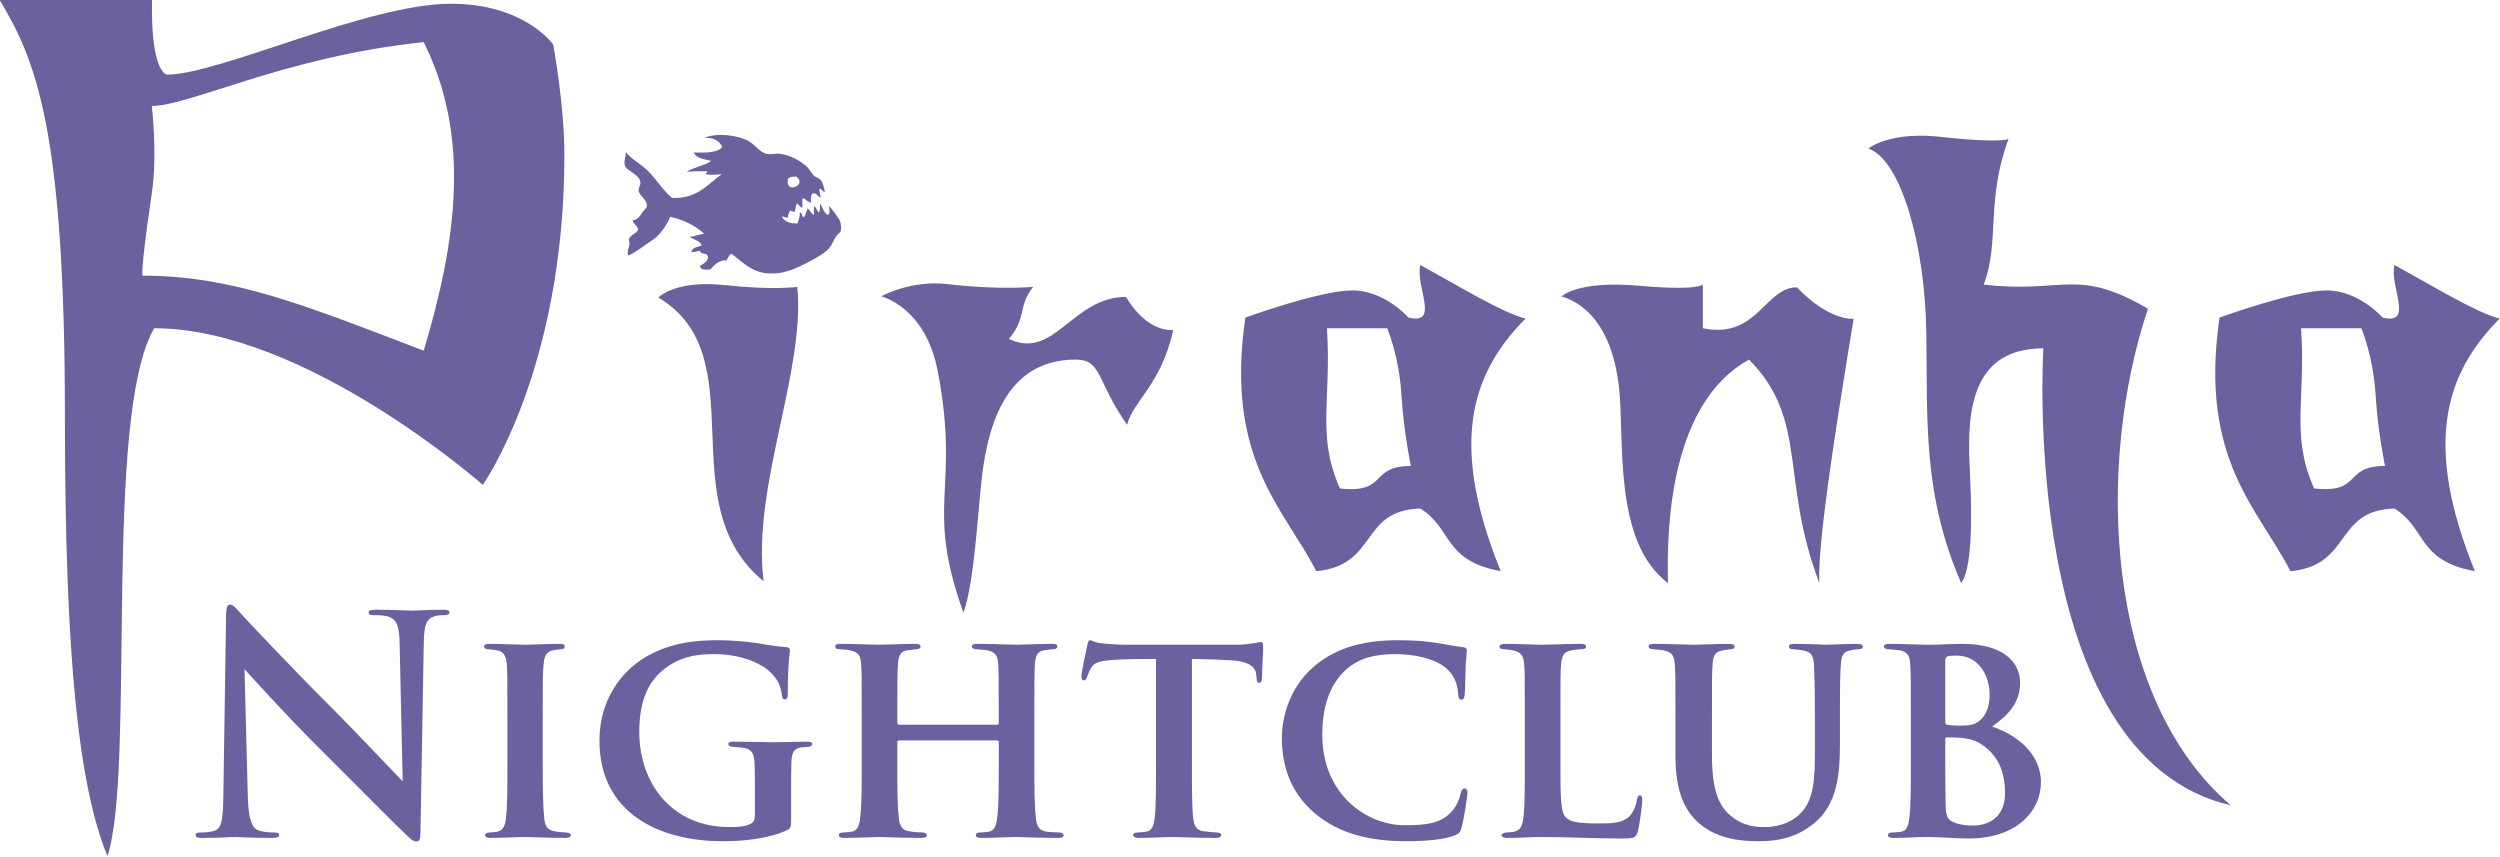 <?xml version="1.0" encoding="UTF-8" standalone="no"?>
<!DOCTYPE svg PUBLIC "-//W3C//DTD SVG 1.1//EN" "http://www.w3.org/Graphics/SVG/1.1/DTD/svg11.dtd">
<svg width="100%" height="100%" viewBox="0 0 3000 1028" version="1.1" xmlns="http://www.w3.org/2000/svg" xmlns:xlink="http://www.w3.org/1999/xlink" xml:space="preserve" xmlns:serif="http://www.serif.com/" style="fill-rule:evenodd;clip-rule:evenodd;stroke-linejoin:round;stroke-miterlimit:2;">
    <g transform="matrix(6.114,0,0,6.114,2242.07,848.932)">
        <path d="M0,-109.695C0,-109.695 4.293,-113.292 14.966,-111.899C25.524,-110.739 27.496,-111.551 27.496,-111.551C22.972,-99.253 25.872,-91.442 22.624,-82.992C38.402,-81.154 40.722,-86.491 54.877,-78.254C44.667,-47.973 46.175,-2.146 71.119,19.201C29.353,9.572 34.341,-70.481 34.341,-70.481C18.679,-70.481 19.491,-55.166 19.955,-45.421C20.419,-35.675 20.187,-27.09 18.215,-24.421C10.674,-41.708 11.602,-56.211 11.37,-73.497C11.138,-90.784 6.381,-107.491 0,-109.695M-60.214,-80.69C-60.214,-80.69 -57.081,-83.823 -45.131,-82.779C-33.413,-81.735 -32.485,-82.992 -32.485,-82.992L-32.485,-74.425C-21.811,-72.221 -20.303,-82.46 -14.028,-82.46C-7.541,-75.702 -2.9,-76.282 -2.9,-76.282C-6.845,-52.266 -9.978,-31.963 -9.63,-24.421C-17.403,-44.841 -11.718,-56.443 -23.436,-68.276C-38.518,-59.923 -39.678,-36.603 -39.33,-24.421C-50.236,-32.543 -47.8,-52.846 -48.96,-62.94C-50.12,-73.033 -54.297,-78.834 -60.214,-80.69M87.478,-42.984C82.837,-53.426 85.854,-60.155 84.925,-74.425L96.759,-74.425C96.759,-74.425 99.08,-68.973 99.544,-61.431C100.008,-53.89 101.4,-47.393 101.4,-47.393C93.102,-47.393 96.991,-41.94 87.478,-42.984M123.908,-76.32C119.267,-77.518 111.494,-82.315 103.256,-86.839C102.212,-82.663 107.201,-75.005 100.936,-76.514C100.936,-76.514 96.295,-81.851 89.914,-81.851C83.533,-81.851 68.915,-76.514 68.915,-76.514C64.854,-48.669 76.529,-39.058 82.837,-26.742C95.019,-27.902 91.307,-38.692 103.256,-39.04C109.637,-35.095 107.665,-28.83 119.035,-26.742C109.057,-51.338 112.886,-65.26 123.908,-76.32M-103.72,-42.984C-108.361,-53.426 -105.345,-60.155 -106.273,-74.425L-94.439,-74.425C-94.439,-74.425 -92.119,-68.973 -91.655,-61.431C-91.19,-53.89 -89.798,-47.393 -89.798,-47.393C-98.096,-47.393 -94.207,-41.94 -103.72,-42.984M-67.291,-76.32C-71.931,-77.518 -79.705,-82.315 -87.942,-86.839C-88.986,-82.663 -83.997,-75.005 -90.262,-76.514C-90.262,-76.514 -94.903,-81.851 -101.284,-81.851C-107.665,-81.851 -122.283,-76.514 -122.283,-76.514C-126.344,-48.669 -114.669,-39.058 -108.361,-26.742C-96.179,-27.902 -99.892,-38.692 -87.942,-39.04C-81.561,-35.095 -83.533,-28.83 -72.163,-26.742C-82.141,-51.338 -78.312,-65.26 -67.291,-76.32M-193.751,-80.69C-193.751,-80.69 -187.95,-83.939 -180.757,-83.09C-170.671,-81.9 -163.934,-82.547 -163.934,-82.547C-167.066,-78.486 -165.094,-76.63 -168.691,-72.337C-159.757,-68.044 -156.277,-80.574 -145.719,-80.574C-142.355,-75.005 -138.642,-73.961 -136.438,-74.077C-138.874,-63.172 -144.327,-60.205 -145.487,-55.481C-151.52,-63.984 -150.36,-68.276 -155.581,-68.276C-169.851,-68.276 -173.215,-54.354 -174.26,-42.636C-175.304,-30.918 -176,-23.145 -177.624,-18.621C-185.281,-39.968 -178.204,-42.52 -182.613,-65.724C-184.933,-78.602 -193.751,-80.69 -193.751,-80.69M-237.49,-80.458C-237.49,-80.458 -234.241,-83.939 -224.496,-82.895C-214.75,-81.851 -210.225,-82.547 -210.225,-82.547C-208.601,-65.956 -219.159,-43.332 -216.838,-24.769C-235.517,-40.084 -218.115,-68.856 -237.49,-80.458M-283.549,-70.017C-306.869,-78.95 -321.023,-84.751 -338.774,-84.751C-338.89,-86.491 -338.078,-93.104 -336.917,-100.878C-335.757,-108.651 -336.917,-118.048 -336.917,-118.048C-329.492,-118.048 -310.581,-127.794 -283.549,-130.578C-274.384,-112.247 -276.936,-92.06 -283.549,-70.017M-258.141,-130.114C-258.141,-130.114 -263.71,-138.119 -278.212,-138.119C-294.571,-138.119 -323.691,-124.197 -334.017,-124.197C-337.382,-125.822 -336.859,-138.874 -336.859,-138.874L-366.792,-138.874C-359.773,-127.214 -353.972,-113.756 -353.972,-57.255C-353.972,-8.991 -351.188,15.605 -345.619,29.179C-340.05,12.124 -346.547,-57.023 -336.453,-74.425C-306.753,-74.425 -271.947,-43.681 -271.947,-43.681C-271.947,-43.681 -255.937,-66.304 -255.937,-108.419C-255.937,-118.396 -258.141,-130.114 -258.141,-130.114" style="fill:rgb(105,98,158);fill-rule:nonzero;"/>
    </g>
    <g transform="matrix(6.114,0,0,6.114,271.315,997.54)">
        <path d="M0,-42.476C0,-43.661 0.178,-44.49 0.77,-44.49C1.422,-44.49 1.955,-43.72 2.962,-42.654C3.673,-41.883 12.678,-32.227 21.327,-23.637C25.355,-19.609 33.649,-10.782 34.656,-9.834L34.064,-36.729C34.004,-40.343 33.471,-41.469 32.049,-42.061C31.161,-42.417 29.739,-42.417 28.91,-42.417C28.199,-42.417 27.962,-42.594 27.962,-42.95C27.962,-43.424 28.613,-43.483 29.502,-43.483C32.583,-43.483 35.426,-43.305 36.67,-43.305C37.322,-43.305 39.573,-43.483 42.476,-43.483C43.246,-43.483 43.838,-43.424 43.838,-42.95C43.838,-42.594 43.483,-42.417 42.772,-42.417C42.18,-42.417 41.706,-42.417 40.995,-42.239C39.336,-41.765 38.862,-40.521 38.803,-37.203C38.566,-24.704 38.388,-12.322 38.151,0.178C38.151,1.481 37.914,2.014 37.381,2.014C36.729,2.014 36.019,1.363 35.367,0.711C31.635,-2.844 24.052,-10.604 17.891,-16.706C11.434,-23.104 4.68,-30.687 3.614,-31.813L4.265,-6.754C4.384,-2.133 5.154,-0.592 6.339,-0.178C7.346,0.178 8.472,0.237 9.419,0.237C10.071,0.237 10.426,0.355 10.426,0.711C10.426,1.185 9.893,1.303 9.064,1.303C5.213,1.303 2.844,1.126 1.718,1.126C1.185,1.126 -1.6,1.303 -4.68,1.303C-5.45,1.303 -5.983,1.244 -5.983,0.711C-5.983,0.355 -5.628,0.237 -5.036,0.237C-4.265,0.237 -3.199,0.178 -2.37,-0.059C-0.829,-0.533 -0.592,-2.251 -0.533,-7.405C-0.355,-19.964 -0.119,-34.597 0,-42.476" style="fill:rgb(105,98,158);fill-rule:nonzero;"/>
    </g>
    <g transform="matrix(6.114,0,0,6.114,608.871,916.41)">
        <path d="M0,-8.946C0,-16.647 0,-17.832 -0.118,-19.491C-0.237,-21.15 -0.77,-21.979 -1.896,-22.216C-2.429,-22.335 -3.081,-22.394 -3.732,-22.453C-4.265,-22.453 -4.562,-22.631 -4.562,-23.046C-4.562,-23.342 -4.206,-23.519 -3.377,-23.519C-1.303,-23.519 2.251,-23.342 3.555,-23.342C4.739,-23.342 8.234,-23.519 10.249,-23.519C10.96,-23.519 11.256,-23.342 11.256,-23.046C11.256,-22.631 10.96,-22.453 10.426,-22.453C9.893,-22.394 9.656,-22.394 9.064,-22.275C7.642,-22.038 7.227,-21.15 7.109,-19.432C6.931,-17.832 6.931,-16.647 6.931,-8.946L6.931,-0.06C6.931,4.679 6.99,8.53 7.227,10.663C7.346,12.025 7.761,13.092 9.301,13.269C10.071,13.447 10.782,13.447 11.552,13.506C12.204,13.506 12.441,13.803 12.441,14.039C12.441,14.395 12.026,14.573 11.434,14.573C7.938,14.573 4.562,14.395 3.317,14.395C2.31,14.395 -1.244,14.573 -3.317,14.573C-4.028,14.573 -4.384,14.395 -4.384,14.039C-4.384,13.803 -4.147,13.506 -3.495,13.506C-2.784,13.447 -2.37,13.447 -1.896,13.329C-0.889,13.092 -0.415,12.203 -0.296,10.781C0,8.649 0,4.857 0,-0.06L0,-8.946Z" style="fill:rgb(105,98,158);fill-rule:nonzero;"/>
    </g>
    <g transform="matrix(6.114,0,0,6.114,949.33,794.716)">
        <path d="M0,30.805C0,32.464 -0.119,32.582 -0.77,32.938C-4.028,34.537 -9.182,35.13 -13.329,35.13C-26.481,35.13 -37.618,29.205 -37.618,15.402C-37.618,7.286 -33.234,1.718 -28.495,-1.067C-23.4,-3.97 -18.543,-4.325 -14.277,-4.325C-10.723,-4.325 -6.457,-3.792 -5.154,-3.496C-3.969,-3.318 -2.133,-3.022 -0.889,-2.963C-0.296,-2.903 -0.237,-2.607 -0.237,-2.252C-0.237,-1.659 -0.652,-0.178 -0.652,6.22C-0.652,7.049 -0.829,7.286 -1.244,7.286C-1.659,7.286 -1.718,6.99 -1.777,6.575C-1.955,5.509 -2.133,4.087 -3.377,2.725C-4.799,0.77 -9.005,-1.6 -15.107,-1.6C-18.187,-1.6 -21.919,-1.245 -25.296,1.658C-28.08,4.028 -29.798,7.642 -29.798,13.625C-29.798,24.052 -23.163,32.345 -12.144,32.345C-10.9,32.345 -9.182,32.345 -8.057,31.753C-7.287,31.457 -7.109,30.805 -7.109,29.976L-7.109,25.71C-7.109,23.281 -7.109,21.504 -7.168,19.905C-7.227,17.95 -7.701,17.002 -9.479,16.765C-9.953,16.705 -10.723,16.646 -11.493,16.587C-11.967,16.587 -12.322,16.35 -12.322,16.054C-12.322,15.699 -11.967,15.58 -11.197,15.58C-8.353,15.58 -4.976,15.699 -3.377,15.699C-1.718,15.699 1.125,15.58 3.08,15.58C3.732,15.58 4.147,15.699 4.147,16.054C4.147,16.35 3.851,16.528 3.436,16.587C2.784,16.646 2.666,16.646 2.014,16.705C0.533,16.883 0.118,17.831 0.059,19.549C0,21.149 0,23.104 0,25.651L0,30.805Z" style="fill:rgb(105,98,158);fill-rule:nonzero;"/>
    </g>
    <g transform="matrix(6.114,0,0,6.114,1196.33,908.43)">
        <path d="M0,-6.338C0.178,-6.338 0.355,-6.457 0.355,-6.693L0.355,-7.76C0.355,-15.402 0.355,-16.705 0.237,-18.305C0.118,-19.963 -0.296,-20.615 -2.014,-20.971C-2.429,-21.03 -3.317,-21.089 -3.969,-21.148C-4.621,-21.148 -4.917,-21.385 -4.917,-21.741C-4.917,-22.096 -4.562,-22.215 -3.851,-22.215C-0.948,-22.215 2.547,-22.037 3.851,-22.037C4.917,-22.037 8.708,-22.215 10.841,-22.215C11.552,-22.215 11.848,-22.096 11.848,-21.741C11.848,-21.385 11.611,-21.148 10.96,-21.148C10.426,-21.089 10.012,-21.089 9.419,-20.971C7.998,-20.793 7.583,-20.023 7.464,-18.305C7.346,-16.705 7.346,-15.343 7.346,-7.641L7.346,1.245C7.346,5.925 7.346,9.716 7.642,11.849C7.761,13.33 8.116,14.396 9.656,14.633C10.367,14.752 11.552,14.752 12.263,14.811C12.855,14.811 13.092,15.107 13.092,15.344C13.092,15.7 12.678,15.877 12.085,15.877C8.649,15.877 4.976,15.7 3.614,15.7C2.488,15.7 -0.889,15.877 -3.081,15.877C-3.851,15.877 -4.147,15.7 -4.147,15.344C-4.147,15.107 -3.969,14.811 -3.317,14.811C-2.607,14.752 -1.955,14.752 -1.481,14.633C-0.415,14.396 -0.118,13.33 0.059,11.79C0.355,9.716 0.355,5.984 0.355,1.363L0.355,-2.961C0.355,-3.198 0.178,-3.257 0,-3.257L-19.194,-3.257C-19.372,-3.257 -19.55,-3.198 -19.55,-2.961L-19.55,1.541C-19.55,6.221 -19.55,9.716 -19.253,11.908C-19.135,13.33 -18.72,14.396 -17.18,14.574C-16.41,14.752 -15.343,14.752 -14.633,14.811C-14.04,14.811 -13.744,15.107 -13.744,15.344C-13.744,15.7 -14.159,15.877 -14.81,15.877C-18.128,15.877 -21.919,15.7 -23.223,15.7C-24.289,15.7 -27.962,15.877 -30.035,15.877C-30.628,15.877 -31.042,15.7 -31.042,15.344C-31.042,15.107 -30.865,14.811 -30.213,14.811C-29.443,14.752 -28.85,14.752 -28.376,14.633C-27.31,14.396 -26.955,13.271 -26.836,11.79C-26.54,9.716 -26.54,5.925 -26.54,1.245L-26.54,-7.641C-26.54,-15.283 -26.54,-16.646 -26.658,-18.245C-26.777,-19.963 -27.192,-20.615 -28.969,-20.971C-29.384,-21.089 -30.154,-21.089 -30.865,-21.148C-31.516,-21.148 -31.753,-21.385 -31.753,-21.741C-31.753,-22.096 -31.339,-22.215 -30.687,-22.215C-27.843,-22.215 -24.407,-22.037 -23.045,-22.037C-21.682,-22.037 -18.187,-22.215 -16.114,-22.215C-15.284,-22.215 -14.988,-22.037 -14.988,-21.681C-14.988,-21.326 -15.403,-21.148 -15.936,-21.148C-16.41,-21.089 -17.061,-21.03 -17.476,-20.971C-18.898,-20.793 -19.313,-19.963 -19.431,-18.245C-19.55,-16.646 -19.55,-15.165 -19.55,-7.76L-19.55,-6.693C-19.55,-6.457 -19.372,-6.338 -19.194,-6.338L0,-6.338Z" style="fill:rgb(105,98,158);fill-rule:nonzero;"/>
    </g>
    <g transform="matrix(6.114,0,0,6.114,1430.3,857.738)">
        <path d="M0,9.537C0,14.039 0,18.009 0.237,20.2C0.415,21.563 0.711,22.689 2.31,22.866C3.021,22.985 4.088,23.044 4.858,23.103C5.45,23.103 5.746,23.34 5.746,23.577C5.746,23.933 5.391,24.17 4.68,24.17C1.244,24.17 -2.37,23.992 -3.673,23.992C-4.858,23.992 -8.472,24.17 -10.486,24.17C-11.197,24.17 -11.552,23.933 -11.552,23.577C-11.552,23.34 -11.315,23.103 -10.663,23.103C-9.952,23.044 -9.36,23.044 -8.886,22.925C-7.761,22.689 -7.464,21.622 -7.287,20.141C-7.05,18.009 -7.05,14.217 -7.05,9.537L-7.05,-10.96C-9.005,-10.96 -12.915,-10.96 -15.284,-10.783C-18.305,-10.546 -19.194,-10.309 -19.905,-9.005C-20.26,-8.354 -20.379,-7.939 -20.616,-7.347C-20.734,-6.991 -20.912,-6.754 -21.208,-6.754C-21.564,-6.754 -21.682,-7.05 -21.682,-7.643C-21.623,-8.709 -20.675,-12.915 -20.557,-13.567C-20.438,-14.278 -20.26,-14.633 -19.964,-14.633C-19.55,-14.633 -19.076,-14.16 -17.772,-14.041C-16.351,-13.863 -14.218,-13.745 -12.441,-13.745L8.531,-13.745C10.189,-13.745 11.315,-13.922 12.085,-14.041C12.855,-14.16 13.27,-14.278 13.566,-14.278C13.922,-14.278 13.981,-13.982 13.981,-13.093C13.981,-12.086 13.744,-8.413 13.744,-7.11C13.685,-6.577 13.566,-6.28 13.211,-6.28C12.796,-6.28 12.737,-6.577 12.678,-7.288C12.678,-7.465 12.618,-7.702 12.618,-7.939C12.5,-9.302 11.256,-10.664 6.872,-10.723C5.45,-10.842 3.258,-10.901 0,-10.96L0,9.537Z" style="fill:rgb(105,98,158);fill-rule:nonzero;"/>
    </g>
    <g transform="matrix(6.114,0,0,6.114,1578.07,801.596)">
        <path d="M0,28.554C-5.154,24.229 -6.517,18.661 -6.517,13.685C-6.517,10.248 -5.391,4.265 -0.356,-0.178C3.554,-3.555 8.59,-5.45 16.291,-5.45C19.49,-5.45 21.504,-5.273 23.874,-4.917C25.888,-4.621 27.428,-4.266 29.028,-4.088C29.561,-4.029 29.798,-3.792 29.798,-3.495C29.798,-3.081 29.68,-2.37 29.561,-0.593C29.502,1.066 29.502,3.969 29.384,5.035C29.324,5.805 29.206,6.22 28.732,6.22C28.317,6.22 28.08,5.805 28.08,5.095C28.021,3.614 27.547,1.836 26.125,0.414C24.407,-1.422 20.438,-2.725 15.64,-2.725C11.315,-2.725 8.412,-1.718 6.161,0.237C2.547,3.495 1.422,8.175 1.422,13.151C1.422,24.822 10.13,30.864 17.594,30.864C22.215,30.864 24.822,30.391 26.836,28.139C27.725,27.192 28.317,25.77 28.554,24.703C28.791,23.815 28.969,23.637 29.384,23.637C29.739,23.637 29.917,23.992 29.917,24.407C29.917,25.059 29.265,29.561 28.732,31.398C28.495,32.286 28.258,32.523 27.369,32.879C25.296,33.708 21.386,34.004 18.069,34.004C10.96,34.004 4.858,32.642 0,28.554" style="fill:rgb(105,98,158);fill-rule:nonzero;"/>
    </g>
    <g transform="matrix(6.114,0,0,6.114,1872.53,862.806)">
        <path d="M0,8.708C0,14.928 0,18.423 1.066,19.312C1.896,20.142 3.199,20.497 7.346,20.497C10.071,20.497 12.085,20.438 13.448,19.194C14.159,18.542 14.81,17.18 14.988,15.936C15.107,15.461 15.166,14.988 15.581,14.988C15.995,14.988 16.054,15.402 16.054,15.995C16.054,16.646 15.581,20.675 15.166,22.096C14.81,23.281 14.573,23.459 11.967,23.459C6.694,23.459 1.896,23.163 -3.673,23.163C-5.806,23.163 -7.997,23.341 -10.426,23.341C-11.137,23.341 -11.552,23.163 -11.552,22.807C-11.552,22.57 -11.256,22.333 -10.663,22.274C-10.012,22.215 -9.419,22.215 -9.005,22.096C-7.76,21.8 -7.405,20.852 -7.227,18.898C-6.99,16.824 -6.99,13.033 -6.99,8.708L-6.99,-0.178C-6.99,-7.879 -6.99,-9.064 -7.109,-10.664C-7.227,-12.323 -7.642,-13.093 -9.241,-13.448C-9.656,-13.567 -10.367,-13.626 -11.019,-13.685C-11.611,-13.685 -11.967,-13.863 -11.967,-14.218C-11.967,-14.574 -11.552,-14.751 -10.722,-14.751C-8.234,-14.751 -5.035,-14.574 -3.495,-14.574C-2.369,-14.574 1.896,-14.751 3.91,-14.751C4.739,-14.751 5.036,-14.574 5.036,-14.218C5.036,-13.863 4.739,-13.685 4.028,-13.685C3.436,-13.626 2.725,-13.626 2.074,-13.448C0.652,-13.211 0.237,-12.382 0.119,-10.604C0,-9.005 0,-7.879 0,-0.06L0,8.708Z" style="fill:rgb(105,98,158);fill-rule:nonzero;"/>
    </g>
    <g transform="matrix(6.114,0,0,6.114,2054.35,876.57)">
        <path d="M0,4.739C0,12.026 1.422,15.047 4.088,17.061C6.339,18.779 8.649,18.957 10.308,18.957C12.5,18.957 15.225,18.364 17.239,16.41C20.142,13.685 20.201,9.005 20.201,3.851L20.201,-2.429C20.201,-10.012 20.083,-11.256 20.024,-12.855C19.905,-14.573 19.609,-15.403 17.891,-15.699C17.476,-15.818 16.706,-15.877 15.995,-15.936C15.403,-15.936 15.106,-16.114 15.106,-16.469C15.106,-16.825 15.403,-17.002 16.232,-17.002C18.898,-17.002 22.216,-16.825 22.393,-16.825C23.104,-16.825 26.362,-17.002 28.495,-17.002C29.265,-17.002 29.621,-16.825 29.621,-16.469C29.621,-16.114 29.324,-15.936 28.673,-15.936C28.08,-15.877 27.784,-15.877 27.132,-15.699C25.77,-15.462 25.415,-14.692 25.296,-12.915C25.178,-11.315 25.118,-10.012 25.118,-2.429L25.118,2.903C25.118,8.53 24.585,14.514 20.083,18.187C16.469,21.149 12.678,21.741 9.242,21.741C6.161,21.741 1.185,21.445 -2.488,18.246C-5.154,15.995 -7.168,12.322 -7.168,4.976L-7.168,-2.429C-7.168,-10.13 -7.168,-11.315 -7.287,-12.974C-7.405,-14.573 -7.761,-15.344 -9.36,-15.699C-9.834,-15.818 -10.782,-15.877 -11.493,-15.936C-12.085,-15.936 -12.441,-16.173 -12.441,-16.529C-12.441,-16.884 -12.026,-17.002 -11.197,-17.002C-8.531,-17.002 -4.917,-16.825 -3.554,-16.825C-2.429,-16.825 1.422,-17.002 3.258,-17.002C4.088,-17.002 4.443,-16.825 4.443,-16.469C4.443,-16.114 4.088,-15.936 3.554,-15.936C3.021,-15.877 2.607,-15.818 2.014,-15.699C0.592,-15.462 0.178,-14.573 0.119,-12.855C0,-11.256 0,-9.775 0,-2.429L0,4.739Z" style="fill:rgb(105,98,158);fill-rule:nonzero;"/>
    </g>
    <g transform="matrix(6.114,0,0,6.114,2334.32,868.962)">
        <path d="M0,6.694C0,9.064 0,12.322 0.059,14.81C0.059,17.831 0.178,18.661 1.777,19.312C3.14,19.846 4.325,19.905 5.509,19.905C7.938,19.905 11.73,18.72 11.73,13.566C11.73,10.545 11.078,6.576 7.109,3.969C5.865,3.14 4.562,2.784 2.666,2.666C1.718,2.606 1.066,2.606 0.296,2.606C0.119,2.606 0,2.725 0,2.962L0,6.694ZM0,-0.415C0,-0 0.178,0.118 0.415,0.118C0.948,0.237 1.896,0.296 3.021,0.296C4.621,0.296 5.806,0.118 6.694,-0.652C7.997,-1.659 8.708,-3.436 8.708,-5.806C8.708,-9.301 6.694,-13.448 2.251,-13.448C1.481,-13.448 1.007,-13.448 0.533,-13.329C0.178,-13.211 0,-13.033 0,-12.441L0,-0.415ZM-6.753,-1.185C-6.753,-8.768 -6.753,-10.012 -6.872,-11.611C-6.931,-13.389 -7.405,-14.277 -9.123,-14.514C-9.538,-14.574 -10.426,-14.633 -11.078,-14.692C-11.73,-14.692 -12.026,-14.929 -12.026,-15.284C-12.026,-15.64 -11.611,-15.758 -10.9,-15.758C-8.057,-15.758 -4.917,-15.581 -3.555,-15.581C-0.829,-15.581 1.422,-15.758 3.199,-15.758C12.915,-15.758 14.692,-10.9 14.692,-8.175C14.692,-4.028 12.144,-1.6 9.182,0.474C13.685,1.955 18.779,5.569 18.779,11.433C18.779,16.884 14.218,22.452 4.502,22.452C2.192,22.452 -0.889,22.156 -3.436,22.156C-5.569,22.156 -7.761,22.334 -10.249,22.334C-10.9,22.334 -11.256,22.156 -11.256,21.8C-11.256,21.564 -11.078,21.267 -10.367,21.267C-9.656,21.208 -9.005,21.208 -8.531,21.09C-7.583,20.853 -7.228,19.964 -7.05,18.424C-6.753,16.173 -6.753,12.381 -6.753,7.464L-6.753,-1.185Z" style="fill:rgb(105,98,158);fill-rule:nonzero;"/>
    </g>
    <g transform="matrix(6.059,0,0,6.059,955.57,277.946)">
        <path d="M0,-10.87C-0.822,-10.972 -1.373,-10.802 -1.681,-10.39C-2.221,-7.212 2.262,-9.38 0,-10.87M-14.771,-11.35C-15.903,-11.309 -16.814,-11.153 -17.894,-11.35C-17.983,-11.72 -17.564,-11.581 -17.654,-11.951C-19.07,-11.966 -20.473,-11.968 -21.737,-11.831C-20.315,-12.77 -18.224,-13.042 -16.813,-13.992C-18.152,-14.374 -19.825,-14.423 -20.296,-15.674C-18.014,-15.634 -15.698,-15.559 -14.651,-16.754C-15.248,-17.959 -16.313,-18.695 -18.254,-18.556C-15.825,-19.63 -11.693,-19.143 -9.487,-17.955C-8.257,-17.293 -7.217,-15.74 -6.005,-15.433C-4.969,-15.172 -4.105,-15.525 -3.363,-15.433C-1.069,-15.152 0.889,-13.963 2.162,-12.791C2.677,-12.317 3.004,-11.513 3.603,-10.99C3.988,-10.654 4.457,-10.669 4.804,-10.27C5.29,-9.71 5.469,-8.665 5.644,-7.988C5.467,-7.438 5.111,-8.607 4.563,-8.468C4.569,-7.874 4.705,-7.409 4.804,-6.907C4.471,-6.412 4.168,-7.925 3.122,-7.507C2.865,-7.084 2.871,-6.398 2.882,-5.706C2.232,-5.896 1.908,-6.413 1.321,-6.667C1.044,-6.264 1.279,-5.348 1.201,-4.745C0.654,-4.839 0.569,-5.394 0.12,-5.586C-0.154,-5.139 -0.116,-4.381 -0.36,-3.905C-0.701,-3.925 -0.861,-4.125 -1.201,-4.145C-1.485,-3.829 -1.596,-3.339 -1.681,-2.824C-1.984,-2.581 -2.31,-3.084 -2.882,-2.944C-2.335,-2.011 -1.309,-1.555 0.24,-1.623C0.471,-2.273 0.697,-2.927 0.721,-3.785C1.213,-3.716 1.08,-3.023 1.441,-2.824C1.893,-3.253 1.973,-4.054 2.282,-4.625C2.703,-4.206 2.932,-3.594 3.483,-3.304L3.483,-5.106C3.902,-4.765 4.105,-4.207 4.443,-3.785C4.807,-4.101 4.65,-4.939 4.684,-5.586C5.241,-4.862 5.367,-3.708 6.245,-3.304C6.831,-3.637 6.474,-4.382 6.485,-5.106C7.282,-4.181 8.287,-2.844 8.647,-2.103C8.857,-1.671 9.017,-0.184 8.647,0.123C7.235,1.293 7.356,2.661 6.005,3.781C4.521,5.01 1.851,6.358 0.12,7.144C-0.946,7.628 -2.427,8.09 -3.603,8.225C-8.264,8.76 -10.178,6.379 -12.85,4.382C-13.33,4.662 -13.548,5.205 -13.811,5.703C-15.581,5.614 -16.175,6.701 -17.053,7.504C-18.002,7.532 -19.011,7.621 -19.095,6.784C-18.332,6.363 -17.281,5.702 -17.533,4.862C-17.794,3.996 -18.822,4.766 -19.095,3.781C-19.674,3.842 -20.026,4.13 -20.776,4.021C-20.643,3.034 -19.438,3.118 -18.734,2.7C-19.157,1.762 -20.349,1.593 -21.136,1.019C-19.834,0.925 -19.35,0.532 -18.254,0.419C-19.999,-1.199 -22.256,-2.304 -24.979,-2.944C-25.543,-1.466 -26.408,-0.402 -27.069,0.419C-27.495,0.949 -28.361,1.627 -28.942,1.98C-29.963,2.6 -31.615,4.031 -33.265,4.742C-33.618,3.928 -33.048,3.09 -33.025,2.34C-33.018,2.101 -33.221,1.74 -33.145,1.499C-32.841,0.531 -31.673,0.485 -31.344,-0.422C-31.458,-1.269 -32.287,-1.4 -32.425,-2.223C-30.876,-2.436 -30.665,-3.986 -29.663,-4.745C-29.251,-6.234 -31.065,-6.978 -31.224,-8.108C-31.306,-8.689 -30.833,-9.179 -30.864,-9.669C-30.966,-11.335 -33.386,-11.891 -33.866,-12.912C-34.275,-13.782 -33.8,-14.485 -33.746,-15.794C-33.124,-14.782 -31.561,-13.812 -30.383,-12.912C-28.115,-11.176 -26.792,-8.471 -24.619,-6.667C-19.584,-6.476 -17.63,-9.365 -14.771,-11.35" style="fill:rgb(105,98,158);"/>
    </g>
</svg>
